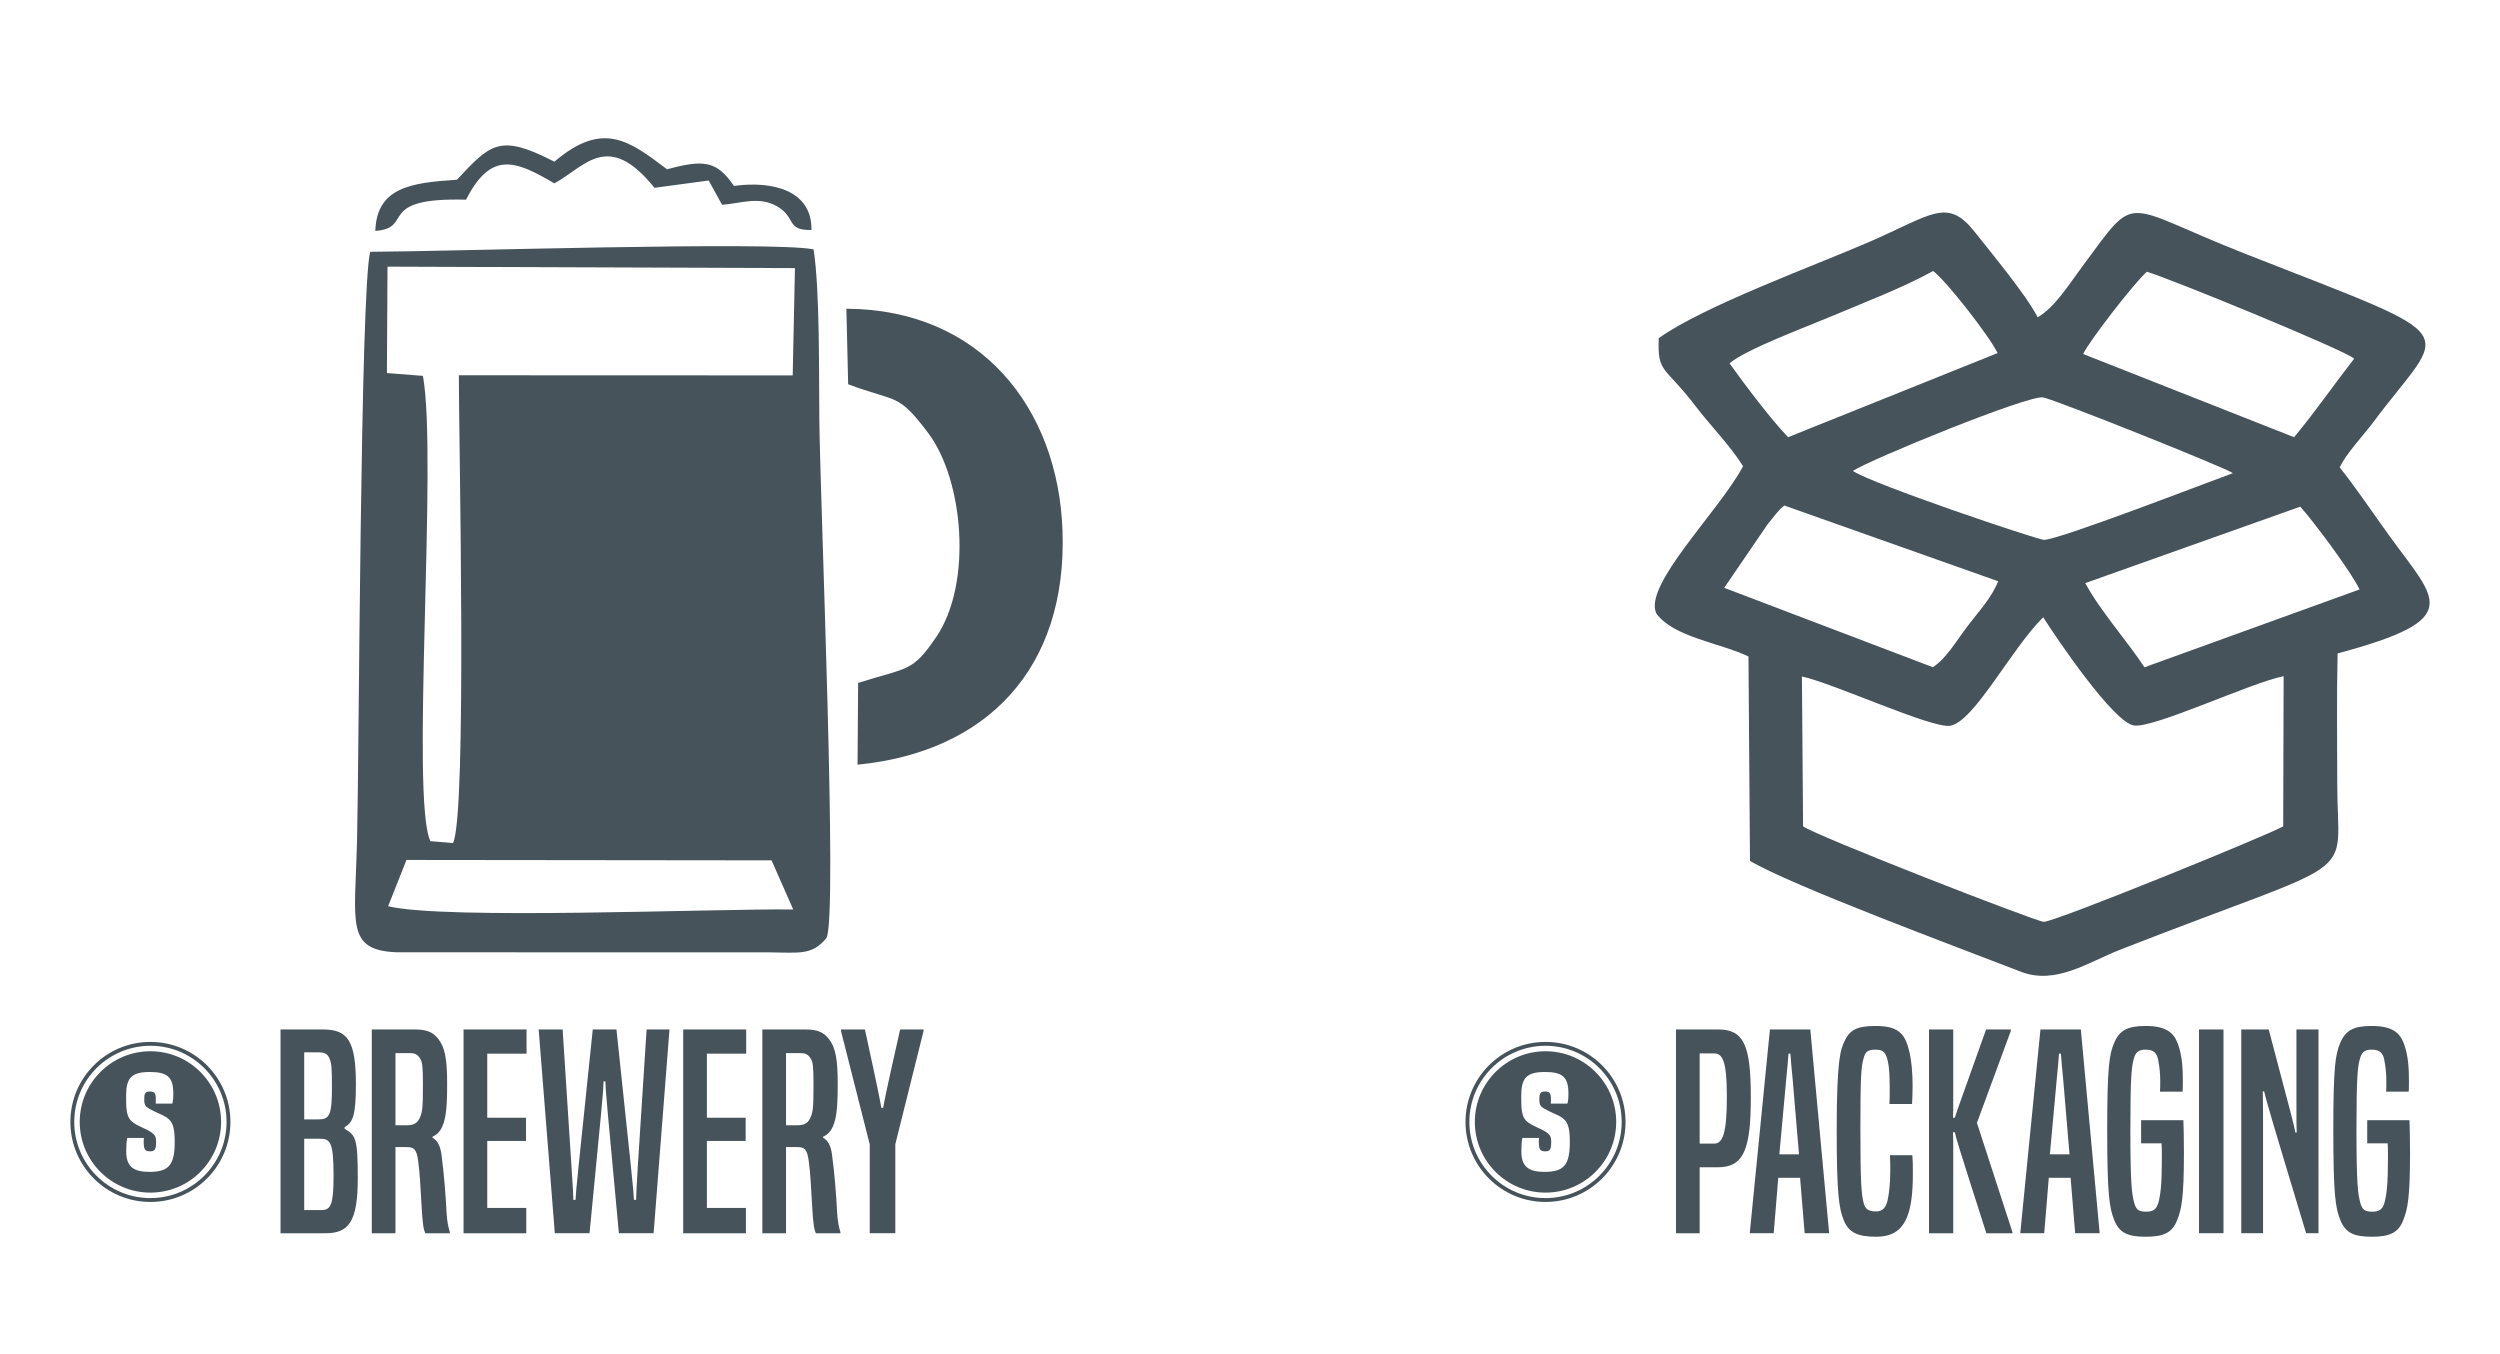 <?xml version="1.0" encoding="UTF-8"?>
<!DOCTYPE svg PUBLIC "-//W3C//DTD SVG 1.1//EN" "http://www.w3.org/Graphics/SVG/1.1/DTD/svg11.dtd">
<!-- Creator: CorelDRAW 2019 (64-Bit) -->
<svg xmlns="http://www.w3.org/2000/svg" xml:space="preserve" width="42.333mm" height="22.93mm" version="1.1" style="shape-rendering:geometricPrecision; text-rendering:geometricPrecision; image-rendering:optimizeQuality; fill-rule:evenodd; clip-rule:evenodd"
viewBox="0 0 4233.32 2293.04"
 xmlns:xlink="http://www.w3.org/1999/xlink">
 <defs>
  <style type="text/css">
   <![CDATA[
    .fil0 {fill:none}
    .fil1 {fill:#46535B}
    .fil2 {fill:#46535B;fill-rule:nonzero}
   ]]>
  </style>
 </defs>
 <g id="Layer_x0020_1">
  <rect class="fil0" x="-0.02" y="17.63" width="4233.33" height="2293.05"/>
  <g id="_2426782665728">
   <path class="fil1" d="M3053.2 1399.27l-1.95 -253.73c51.32,10.69 220.15,88.43 250.94,83.46 40.43,-6.52 102.85,-129.48 157.62,-183.76 22.91,35.9 119.56,179.09 154.06,183.32 34.86,4.28 198.35,-72.88 253.09,-83.51l-0.72 254.23c-25.03,14.66 -383.8,160.8 -405.28,161.73 -11.26,0.48 -387.41,-146.25 -407.76,-161.74zm841.94 -541.32c23.26,25.88 86.06,110.11 100.41,140.2l-364.22 131.81c-28.92,-44.02 -75.6,-96.45 -100.25,-142.56l364.06 -129.45zm-902.15 30.07c0.46,-0.63 14.06,-17.57 14.59,-18.16 8.76,-9.79 4.61,-5.97 13.78,-13.87l362.19 128.26c-11,28.14 -33.27,51.49 -52.66,77.12 -19.21,25.39 -34.97,53.55 -57.95,68.44l-353.28 -134.41 73.33 -107.38zm144.58 -90.6c29.17,-19.33 296.41,-128.6 321.93,-124.45 19.45,3.16 309.9,119.33 321.64,128.25 -47.87,17.34 -291.66,111.74 -319.75,113 -9.45,0.42 -292.52,-94.94 -323.82,-116.8zm389.89 -197.97c9.51,-20.7 85.19,-119.06 107.86,-139.26 32.54,8.76 336.37,132.98 351.06,147.18 -33.21,42.58 -65.19,89 -101.69,132.99l-357.23 -140.91zm-598.78 15.83c27.44,-23.63 128.29,-60.98 171.41,-79.2 53.98,-22.8 123.64,-49.39 173.3,-77.18 22.68,16.8 96.06,111.31 109.23,138.98l-354.73 142.44c-29.37,-30.33 -74.07,-89.96 -99.21,-125.04zm-119.87 -42.66c-2.37,60.63 9.83,46.07 61.92,114.61 25.07,32.99 59.08,67.27 80.87,102.27 -41.14,77.09 -169.59,201.34 -146.85,249.42 29.43,40.27 107.3,49.4 156,72.74l2.55 346.13c70.29,41.66 349.83,145.58 458.87,187.74 59.08,22.85 114.44,-16.53 168.55,-37.66 416.64,-162.7 367.06,-110.11 367.02,-279.87 -0.01,-73.56 -1.12,-148.05 0.61,-221.5 218.17,-58.56 167.06,-89.12 87.48,-199.42 -26.49,-36.71 -57.6,-82.78 -83.94,-115.55 10.34,-22.81 40.28,-54.38 56.43,-76.04 125.1,-167.89 167.94,-134.71 -214.81,-285.1 -214.67,-84.36 -181.65,-108.1 -276.85,20.02 -23.35,31.43 -46.95,70.02 -76.22,86.86 -19.92,-38.61 -76.56,-106.43 -106.17,-144.04 -47.13,-59.85 -72.46,-29.69 -180.54,17.1 -93.92,40.66 -278.71,107.94 -354.92,162.29z"/>
   <path class="fil2" d="M2878.11 2088.29l0 -111.67 31 0c44.21,0 55.61,-31.45 55.61,-118.51 0,-88.43 -11.85,-114.87 -55.16,-114.87l-71.56 0 0 345.05 40.11 0zm0 -151.78l0 -152.7 24.16 0c14.13,0 21.88,10.94 21.88,73.38 0,62.91 -7.29,79.32 -21.42,79.32l-24.62 0zm219.25 151.78l-31.91 -345.05 -68.37 0 -34.19 345.05 40.57 0 7.75 -93.9 36.92 0 7.75 93.9 41.48 0zm-51.05 -133.55l-33.28 0 11.85 -129.45c1.37,-14.13 2.74,-27.35 3.65,-41.03l3.19 0c0.91,13.68 2.28,26.9 3.65,41.03l10.94 129.45zm154.06 1.37c0.46,9.11 0.46,16.86 0.46,27.34 0,20.97 -1.83,36.92 -4.56,49.23 -2.74,11.85 -8.21,18.69 -19.15,18.69 -13.67,0 -18.68,-4.1 -21.42,-14.59 -3.65,-14.58 -5.47,-32.81 -5.47,-124.43 0,-90.25 1.37,-106.21 5.47,-120.34 2.74,-10.94 7.29,-14.58 19.6,-14.58 9.57,0 14.59,1.82 18.23,9.57 4.1,8.66 6.38,25.07 6.38,52.87 0,15.05 0,19.6 -0.45,29.63l38.29 0c0.45,-10.48 0.91,-18.69 0.91,-30.54 0,-44.67 -7.3,-76.57 -19.15,-88.43 -9.57,-9.57 -21.88,-13.21 -44.21,-13.21 -32.36,0 -44.21,7.75 -52.87,27.8 -5.02,11.85 -12.31,25.07 -12.31,147.68 0,106.66 3.65,133.1 11.85,153.16 8.21,20.96 23.25,28.26 55.15,28.26 48.32,0 61.99,-35.56 61.99,-107.12 0,-10.48 0,-20.51 -0.91,-30.99l-37.83 0zm207.39 132.18l0 -1.82 -60.16 -185.06 57.43 -155.89 0 -2.28 -41.94 0c-49.22,137.66 -51.05,143.13 -52.87,149.51l-3.19 0c0.45,-5.93 0.45,-13.22 0.45,-29.17l0 -120.34 -41.02 0 0 345.05 41.02 0 0 -140.85c0,-16.86 0,-22.79 -0.45,-30.08l3.19 0c1.37,7.29 3.65,15.95 53.33,170.93l44.21 0zm147.69 0l-31.91 -345.05 -68.37 0 -34.19 345.05 40.57 0 7.75 -93.9 36.92 0 7.75 93.9 41.48 0zm-51.05 -133.55l-33.28 0 11.85 -129.45c1.37,-14.13 2.74,-27.35 3.65,-41.03l3.19 0c0.91,13.68 2.28,26.9 3.65,41.03l10.94 129.45zm155.88 -18.69c0.46,5.47 0.46,12.76 0.46,26.44 0,43.75 -2.28,60.62 -5.93,74.29 -3.19,10.94 -8.66,15.05 -20.51,15.05 -13.67,0 -17.32,-4.11 -20.51,-15.5 -3.65,-14.13 -6.38,-28.72 -6.38,-123.98 0,-90.25 2.28,-106.21 5.47,-118.06 3.19,-12.76 8.2,-16.86 20.51,-16.86 13.67,0 18.69,5.92 20.97,16.41 2.73,13.67 3.64,25.52 3.64,36.92 0,9.11 0,13.67 -0.45,17.77l38.29 0c0.45,-5.01 0.45,-8.66 0.45,-17.77 0,-20.51 -0.91,-43.3 -8.66,-63.82 -6.84,-18.68 -20.51,-29.62 -54.24,-29.62 -30.08,0 -44.67,6.83 -53.79,29.62 -7.74,18.69 -11.39,39.2 -11.39,145.86 0,111.22 3.65,132.19 11.85,153.16 8.66,21.42 22.34,28.26 53.33,28.26 30.54,0 45.13,-6.84 53.33,-28.26 7.29,-18.24 11.4,-36.93 11.4,-112.59 0,-26.89 -0.46,-45.12 -0.92,-56.52l-71.56 0 0 39.2 34.64 0zm104.84 152.24l0 -345.05 -41.48 0 0 345.05 41.48 0zm160.89 0l0 -345.05 -37.37 0 0 132.19c0,20.51 0,30.99 0.45,42.39l-2.28 0c-1.82,-10.94 -4.55,-21.43 -45.12,-174.58l-46.49 0 0 345.05 36.92 0 0 -174.58c0,-25.06 0,-46.49 -0.46,-65.63l2.28 0c4.56,18.69 10.48,39.65 71.11,240.21l20.96 0zm117.14 -152.24c0.46,5.47 0.46,12.76 0.46,26.44 0,43.75 -2.28,60.62 -5.93,74.29 -3.19,10.94 -8.66,15.05 -20.51,15.05 -13.67,0 -17.32,-4.11 -20.51,-15.5 -3.65,-14.13 -6.38,-28.72 -6.38,-123.98 0,-90.25 2.28,-106.21 5.47,-118.06 3.19,-12.76 8.2,-16.86 20.51,-16.86 13.67,0 18.69,5.92 20.97,16.41 2.73,13.67 3.64,25.52 3.64,36.92 0,9.11 0,13.67 -0.45,17.77l38.29 0c0.45,-5.01 0.45,-8.66 0.45,-17.77 0,-20.51 -0.91,-43.3 -8.66,-63.82 -6.84,-18.68 -20.51,-29.62 -54.24,-29.62 -30.08,0 -44.67,6.83 -53.79,29.62 -7.74,18.69 -11.39,39.2 -11.39,145.86 0,111.22 3.65,132.19 11.85,153.16 8.66,21.42 22.34,28.26 53.33,28.26 30.54,0 45.13,-6.84 53.33,-28.26 7.29,-18.24 11.4,-36.93 11.4,-112.59 0,-26.89 -0.46,-45.12 -0.92,-56.52l-71.56 0 0 39.2 34.64 0z"/>
   <path class="fil2" d="M551.12 2088.29c39.2,0 54.7,-19.14 54.7,-92.99 0,-67.91 -3.65,-72.92 -22.34,-83.86l0 -2.74c13.22,-7.75 19.15,-17.32 19.15,-72.47 0,-74.76 -14.13,-92.99 -56.07,-92.99l-71.56 0 0 345.05 76.12 0zm-36.01 -39.2l0 -120.79 26.44 0c17.78,0 23.25,5.47 23.25,62.45 0,49.68 -4.56,58.34 -20.97,58.34l-28.72 0zm0 -153.61l0 -113.49 25.53 0c8.66,0 14.58,2.73 17.77,11.39 2.74,7.75 3.65,13.68 3.65,47.41 0,46.49 -3.65,54.69 -22.33,54.69l-24.62 0zm246.6 192.81l0 -1.82c-2.74,-9.12 -4.56,-17.78 -5.47,-31.91 -1.83,-35.1 -4.56,-67.46 -8.66,-98.91 -2.28,-18.69 -9.12,-25.98 -15.05,-28.72l0 -2.28c6.84,-2.73 12.77,-8.2 16.87,-18.23 5.01,-12.31 7.75,-26.89 7.75,-70.19 0,-42.85 -3.65,-62.45 -15.04,-77.03 -8.66,-10.94 -18.69,-15.96 -39.66,-15.96l-72.93 0 0 345.05 40.11 0 0 -145.86 19.15 0c12.3,0 16.41,3.65 19.14,22.34 3.19,22.79 4.1,46.94 5.47,69.73 2.28,41.03 3.65,46.5 6.84,53.79l41.48 0zm-92.08 -182.78l0 -122.16 25.53 0c7.29,0 11.85,2.28 15.95,8.66 4.1,6.38 5.02,13.68 5.02,44.22 0,40.11 -0.92,47.4 -5.47,56.97 -4.56,10.03 -11.86,12.31 -22.79,12.31l-18.24 0zm221.53 182.78l0 -42.85 -66.1 0 0 -113.49 65.64 0 0 -39.2 -65.64 0 0 -108.49 66.55 0 0 -41.02 -106.66 0 0 345.05 106.21 0zm215.6 0l26.89 -345.05 -38.75 0c-16.4,250.7 -17.32,269.39 -17.77,288.53l-3.65 0c-0.91,-19.14 -3.19,-37.83 -29.63,-288.53l-40.11 0c-25.98,250.7 -28.26,269.39 -29.17,288.53l-3.65 0c-0.45,-19.14 -2.27,-37.83 -18.23,-288.53l-40.57 0 27.35 345.05 58.8 0c20.97,-217.42 23.25,-237.02 23.7,-257.08l3.2 0c0.45,20.06 2.73,39.66 22.79,257.08l58.8 0zm156.34 0l0 -42.85 -66.1 0 0 -113.49 65.64 0 0 -39.2 -65.64 0 0 -108.49 66.55 0 0 -41.02 -106.66 0 0 345.05 106.21 0zm159.99 0l0 -1.82c-2.74,-9.12 -4.56,-17.78 -5.47,-31.91 -1.83,-35.1 -4.56,-67.46 -8.66,-98.91 -2.28,-18.69 -9.12,-25.98 -15.05,-28.72l0 -2.28c6.84,-2.73 12.77,-8.2 16.87,-18.23 5.01,-12.31 7.75,-26.89 7.75,-70.19 0,-42.85 -3.65,-62.45 -15.04,-77.03 -8.66,-10.94 -18.69,-15.96 -39.66,-15.96l-72.93 0 0 345.05 40.11 0 0 -145.86 19.15 0c12.3,0 16.41,3.65 19.14,22.34 3.19,22.79 4.1,46.94 5.47,69.73 2.28,41.03 3.65,46.5 6.84,53.79l41.48 0zm-92.08 -182.78l0 -122.16 25.53 0c7.29,0 11.85,2.28 15.95,8.66 4.1,6.38 5.02,13.68 5.02,44.22 0,40.11 -0.92,47.4 -5.47,56.97 -4.56,10.03 -11.86,12.31 -22.79,12.31l-18.24 0zm185.07 182.78l0 -150.87 47.86 -191.9 0 -2.28 -39.66 0c-24.16,106.66 -26.89,121.7 -28.72,132.64l-3.19 0c-1.82,-10.94 -4.55,-25.98 -27.8,-132.64l-40.57 0 0 2.28 48.77 192.35 0 150.42 43.31 0z"/>
   <g>
    <path class="fil1" d="M2617.07 1764.34c74.83,0 135.5,60.66 135.5,135.49 0,74.83 -60.67,135.5 -135.5,135.5 -74.83,0 -135.49,-60.67 -135.49,-135.5 0,-74.83 60.66,-135.49 135.49,-135.49zm0 6.54c71.22,0 128.96,57.73 128.96,128.95 0,71.22 -57.74,128.96 -128.96,128.96 -71.22,0 -128.95,-57.74 -128.95,-128.96 0,-71.22 57.73,-128.95 128.95,-128.95z"/>
    <path class="fil1" d="M2617.07 1780.15c66.1,0 119.69,53.58 119.69,119.68 0,66.1 -53.59,119.69 -119.69,119.69 -66.1,0 -119.68,-53.59 -119.68,-119.69 0,-66.1 53.58,-119.68 119.68,-119.68zm37.05 88.69c1.3,-4.1 1.73,-8.64 1.73,-17.5 0,-27.65 -10.37,-36.08 -39.53,-36.08 -32.2,0 -40.41,10.59 -40.41,41.26 0,21.61 0.65,34.57 9.51,42.35 8.85,8 22.46,11.24 33.06,18.37 5.83,4.1 8.2,7.34 8.2,15.77 0,13.82 -1.94,16.63 -10.58,16.63 -8.64,0 -10.38,-4.1 -10.38,-16.63 0,-2.38 0,-4.32 0.44,-6.05l-28.31 0c-1.29,5.19 -1.72,14.69 -1.72,22.9 0,25.71 12.31,34.57 39.32,34.57 33.06,0 42.77,-11.89 42.77,-50.77 0,-27.22 -4.32,-34.79 -13.82,-41.48 -8.43,-5.62 -17.07,-7.57 -30.03,-15.13 -5.4,-3.24 -7.78,-5.83 -7.78,-15.34 0,-10.15 1.51,-13.39 9.73,-13.39 8.2,0 9.93,3.24 9.93,13.39 0,3.89 0,4.97 -0.22,7.13l28.09 0z"/>
   </g>
   <g>
    <path class="fil1" d="M254.65 1764.34c74.83,0 135.5,60.66 135.5,135.49 0,74.83 -60.67,135.5 -135.5,135.5 -74.83,0 -135.49,-60.67 -135.49,-135.5 0,-74.83 60.66,-135.49 135.49,-135.49zm0 6.54c71.22,0 128.96,57.73 128.96,128.95 0,71.22 -57.74,128.96 -128.96,128.96 -71.22,0 -128.95,-57.74 -128.95,-128.96 0,-71.22 57.73,-128.95 128.95,-128.95z"/>
    <path class="fil1" d="M254.65 1780.15c66.1,0 119.69,53.58 119.69,119.68 0,66.1 -53.59,119.69 -119.69,119.69 -66.1,0 -119.68,-53.59 -119.68,-119.69 0,-66.1 53.58,-119.68 119.68,-119.68zm37.05 88.69c1.3,-4.1 1.73,-8.64 1.73,-17.5 0,-27.65 -10.37,-36.08 -39.53,-36.08 -32.2,0 -40.41,10.59 -40.41,41.26 0,21.61 0.65,34.57 9.51,42.35 8.85,8 22.46,11.24 33.06,18.37 5.83,4.1 8.2,7.34 8.2,15.77 0,13.82 -1.94,16.63 -10.58,16.63 -8.64,0 -10.38,-4.1 -10.38,-16.63 0,-2.38 0,-4.32 0.44,-6.05l-28.31 0c-1.29,5.19 -1.72,14.69 -1.72,22.9 0,25.71 12.31,34.57 39.32,34.57 33.06,0 42.77,-11.89 42.77,-50.77 0,-27.22 -4.32,-34.79 -13.82,-41.48 -8.43,-5.62 -17.07,-7.57 -30.03,-15.13 -5.4,-3.24 -7.78,-5.83 -7.78,-15.34 0,-10.15 1.51,-13.39 9.73,-13.39 8.2,0 9.93,3.24 9.93,13.39 0,3.89 0,4.97 -0.22,7.13l28.09 0z"/>
   </g>
   <path class="fil1" d="M688.27 1456.19l618.23 0.69 36.67 83.16c-136.42,-1.54 -588.71,17.95 -685.98,-5.46l31.08 -78.39zm250.48 -1182.35c-92.4,-47.83 -108.05,-30.58 -165.05,30.54 -78.39,4.89 -135.75,13.4 -138.19,86.61 66.75,-4.58 -0.66,-57.01 153.64,-52.85 42.53,-83.61 84.29,-65.95 149.6,-27.64 51.68,-28.14 90.51,-90.77 169.46,7.54l91.83 -12.37 22.68 41.13c31.06,-2.18 62.01,-15.03 92.69,2.35 33.15,18.77 15.11,41.35 58.62,40.29 1.23,-68.25 -67.85,-83.41 -131.26,-74.59 -28.65,-42.21 -50.66,-45.32 -113.18,-28.14 -63.72,-48.02 -108.36,-83.3 -190.84,-12.87zm633.06 459.51c60.13,79.96 74.77,254.47 14.04,344.57 -41.39,61.43 -49.01,51.74 -132.76,78.51l-0.98 138.44c218.37,-21.44 355.35,-162.26 347.06,-396.38 -7.33,-207.29 -138.46,-374.65 -365.97,-375.7l3 127.94c83.68,31.21 83.92,13.89 135.61,82.62zm-915.66 -281.81l689.94 2.47 -3.8 181.67 -565.33 -0.21c-0.13,106.02 14.3,744.12 -9.9,792.15l-38.23 -3.25c-34.09,-70.45 12.54,-649.9 -12.7,-787.88l-60.97 -4.81 0.99 -180.14zm-29.33 -25.15c-16.72,65.8 -18.72,854.13 -22.25,997.24 -3.46,140.39 -19.4,185.13 66.62,188.91l630.26 0.12c50.77,0.2 73.39,5.98 97.89,-24.24 19.63,-31.12 -10.64,-737.43 -11.99,-880.44 -0.7,-75.33 0.99,-216.89 -9.67,-285.69 -68.35,-14.2 -628.64,3.86 -750.86,4.1z"/>
  </g>
 </g>
</svg>
